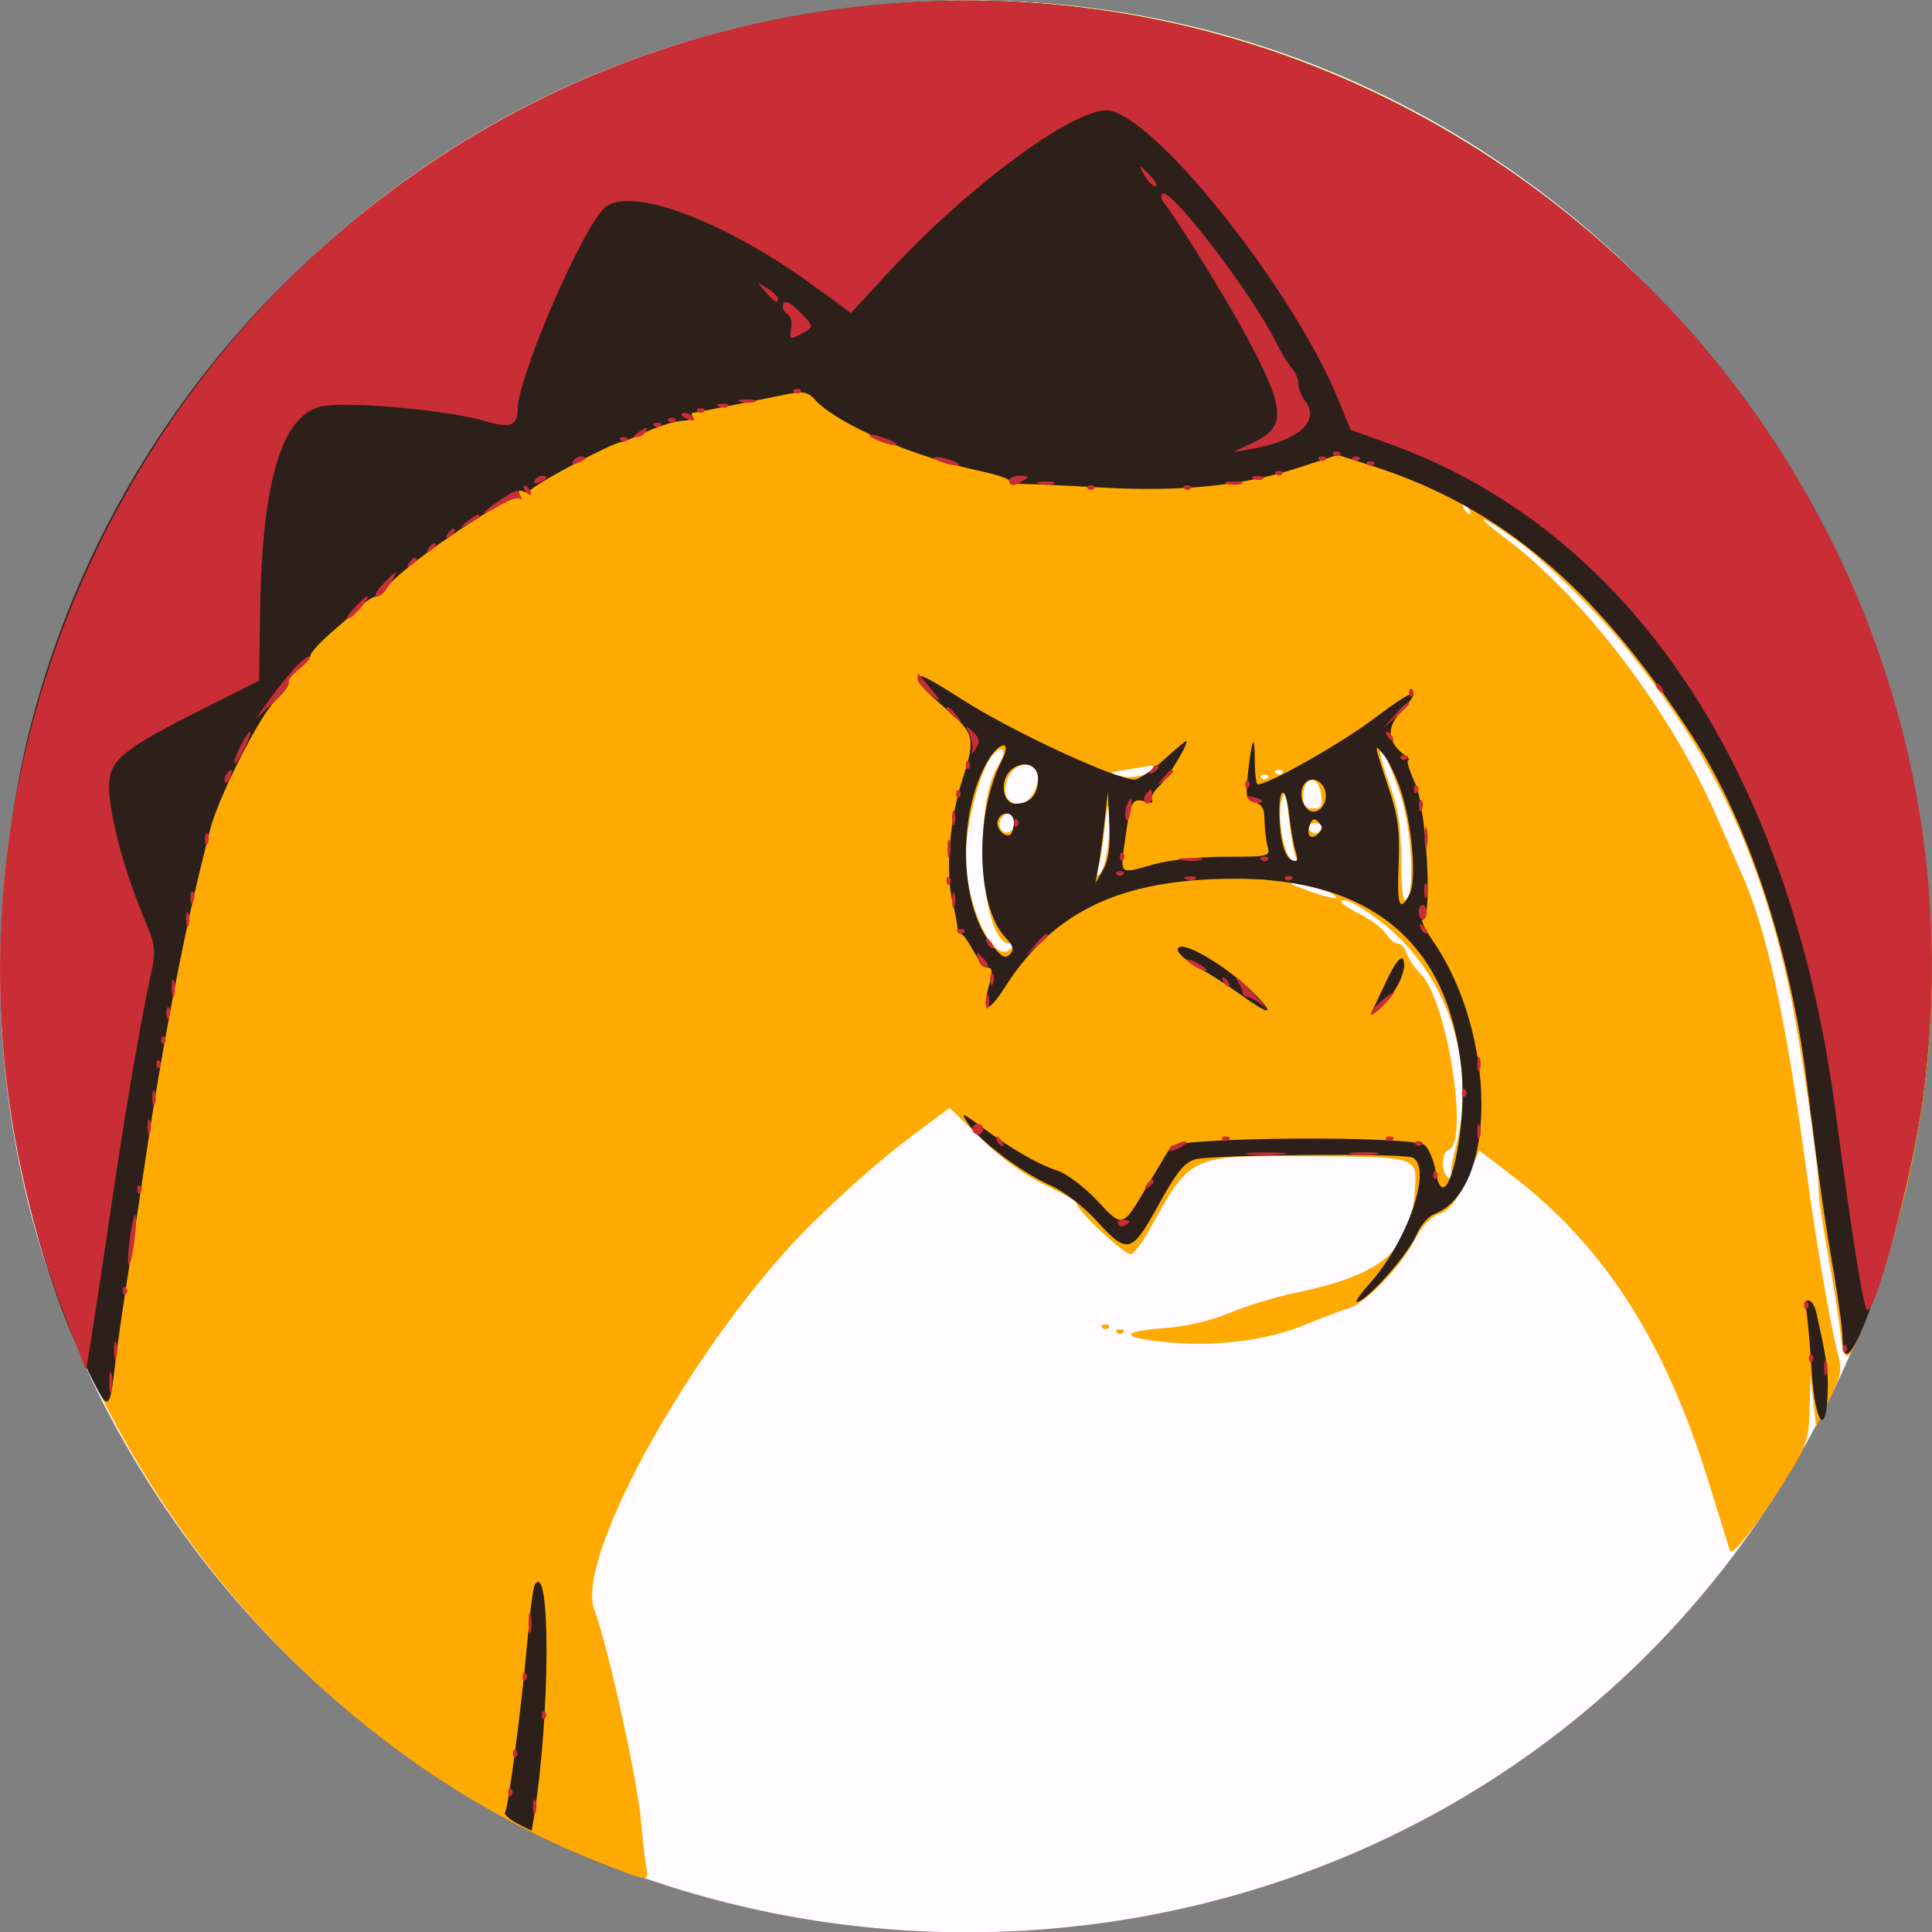 <svg width="24" height="24" viewBox="0 0 24 24" fill="none" xmlns="http://www.w3.org/2000/svg">
<rect x="0" y="0" width="24" height="24" fill="#808080" stroke="none"/>
<path fill-rule="evenodd" clip-rule="evenodd" d="M10.262 0.135C1.578 1.398 -2.871 11.447 2.039 18.713C7.162 26.294 18.609 25.599 22.688 17.457C27.043 8.765 19.852 -1.26 10.262 0.135Z" fill="#FFFBFF"/>
<path fill-rule="evenodd" clip-rule="evenodd" d="M10.262 0.135C3.756 1.081 -0.79 7.165 0.121 13.707C0.712 17.948 3.69 21.721 7.615 23.202C8.082 23.378 8.059 23.381 8.022 23.149C8.005 23.042 7.977 22.792 7.96 22.595C7.916 22.095 7.538 20.39 7.384 20.001C7.124 19.345 8.678 16.584 10.087 15.199C10.535 14.759 10.961 14.386 11.342 14.1L11.795 13.761L12.19 14.146C12.443 14.393 12.726 14.599 12.979 14.718C13.196 14.821 13.374 14.924 13.374 14.948C13.374 15.036 13.987 15.606 14.053 15.58C14.091 15.565 14.186 15.439 14.264 15.3C14.81 14.325 14.744 14.354 16.366 14.364C17.566 14.371 17.597 14.38 17.581 14.717C17.542 15.527 17.207 15.828 16.084 16.062C15.846 16.111 15.482 16.223 15.276 16.309C15.041 16.407 14.737 16.478 14.466 16.498C13.924 16.538 13.909 16.611 14.431 16.667C15.071 16.735 15.709 16.661 16.201 16.461C16.44 16.363 16.694 16.267 16.765 16.247C16.961 16.19 17.396 15.741 17.563 15.421C17.661 15.235 17.769 15.117 17.88 15.079C18.005 15.035 18.089 14.928 18.212 14.657L18.377 14.293L18.763 14.587C19.917 15.466 20.674 16.637 21.217 18.384C21.353 18.822 21.476 19.218 21.49 19.264C21.517 19.351 21.882 18.871 22.265 18.243C22.442 17.953 22.472 17.849 22.48 17.494L22.49 17.083L22.525 17.404L22.561 17.726L22.726 17.385C22.875 17.079 22.886 17.021 22.826 16.8C22.74 16.478 22.555 15.397 22.439 14.537C22.179 12.609 21.948 11.552 21.635 10.852C21.605 10.787 21.472 10.481 21.339 10.174C20.763 8.844 19.675 7.411 18.677 6.667C18.261 6.358 18.401 6.396 18.842 6.712C19.169 6.946 19.835 7.598 20.167 8.008C21.274 9.374 21.852 10.57 22.221 12.26C22.359 12.892 22.591 14.46 22.591 14.758C22.59 14.864 22.642 15.228 22.705 15.567C22.768 15.907 22.838 16.339 22.859 16.529C22.913 17.005 22.96 16.968 23.235 16.229C26.408 7.71 19.248 -1.173 10.262 0.135ZM18.251 6.329C18.272 6.362 18.275 6.389 18.258 6.389C18.242 6.389 18.212 6.362 18.192 6.329C18.171 6.296 18.168 6.269 18.184 6.269C18.201 6.269 18.231 6.296 18.251 6.329ZM12.397 9.516C12.077 10.027 12.19 11.721 12.544 11.721C12.602 11.721 12.603 11.737 12.549 11.792C12.35 11.991 11.997 11.252 11.997 10.636C11.997 10.238 12.182 9.544 12.332 9.378C12.469 9.227 12.515 9.327 12.397 9.516ZM17.393 9.864C17.535 10.282 17.581 11.067 17.471 11.178C17.429 11.22 17.409 11.068 17.406 10.687C17.404 10.275 17.37 10.043 17.274 9.78C17.203 9.585 17.145 9.396 17.145 9.36C17.147 9.24 17.261 9.471 17.393 9.864ZM12.895 9.628C12.895 9.82 12.783 9.984 12.652 9.984C12.498 9.984 12.442 9.836 12.527 9.65C12.614 9.459 12.895 9.442 12.895 9.628ZM14.331 9.532C14.331 9.612 14.075 9.682 13.929 9.642C13.768 9.598 13.771 9.596 14.002 9.559C14.134 9.538 14.262 9.518 14.286 9.513C14.311 9.508 14.331 9.517 14.331 9.532ZM15.927 9.604C15.905 9.626 15.869 9.626 15.848 9.604C15.825 9.582 15.844 9.564 15.887 9.564C15.931 9.564 15.949 9.582 15.927 9.604ZM15.748 9.664C15.726 9.686 15.69 9.686 15.668 9.664C15.646 9.642 15.664 9.624 15.708 9.624C15.752 9.624 15.77 9.642 15.748 9.664ZM16.415 9.884C16.43 10.012 16.409 10.044 16.31 10.044C16.221 10.044 16.187 10.005 16.187 9.904C16.187 9.632 16.383 9.614 16.415 9.884ZM16.1 10.648C16.127 10.692 16.112 10.708 16.06 10.691C15.953 10.655 15.86 10.153 15.921 9.939C15.96 9.802 15.976 9.842 16.012 10.176C16.037 10.397 16.076 10.609 16.1 10.648ZM13.764 10.503C13.742 10.678 13.695 10.839 13.659 10.861C13.614 10.889 13.608 10.865 13.639 10.787C13.664 10.724 13.702 10.498 13.722 10.283C13.742 10.069 13.769 9.959 13.781 10.039C13.794 10.119 13.786 10.328 13.764 10.503ZM12.596 10.223C12.596 10.29 12.556 10.343 12.506 10.343C12.415 10.343 12.383 10.216 12.456 10.144C12.532 10.068 12.596 10.104 12.596 10.223ZM16.415 10.288C16.403 10.323 16.367 10.352 16.336 10.352C16.305 10.352 16.27 10.323 16.258 10.288C16.246 10.252 16.281 10.223 16.336 10.223C16.391 10.223 16.426 10.252 16.415 10.288ZM15.783 10.922C15.742 10.939 15.674 10.939 15.633 10.922C15.592 10.905 15.626 10.892 15.708 10.892C15.79 10.892 15.824 10.905 15.783 10.922ZM16.479 11.071C16.558 11.101 16.61 11.138 16.594 11.153C16.579 11.169 16.42 11.128 16.242 11.062C16.007 10.976 15.975 10.953 16.127 10.98C16.242 11.001 16.401 11.042 16.479 11.071ZM17.001 11.338C17.941 11.966 18.376 13.155 18.078 14.279C18.032 14.45 18.012 14.609 18.033 14.633C18.055 14.656 18.038 14.656 17.997 14.633C17.901 14.577 17.9 14.315 17.996 14.283C18.254 14.196 17.976 12.428 17.653 12.105C17.576 12.028 17.495 11.91 17.474 11.843C17.453 11.776 17.403 11.721 17.364 11.721C17.325 11.721 17.259 11.668 17.219 11.603C17.178 11.538 17.037 11.429 16.905 11.362C16.773 11.294 16.665 11.226 16.665 11.211C16.665 11.147 16.781 11.19 17.001 11.338ZM13.693 16.494C13.715 16.516 13.751 16.516 13.773 16.494C13.795 16.472 13.777 16.454 13.733 16.454C13.689 16.454 13.671 16.472 13.693 16.494ZM13.873 16.554C13.894 16.576 13.93 16.576 13.952 16.554C13.974 16.532 13.956 16.514 13.912 16.514C13.868 16.514 13.851 16.532 13.873 16.554Z" fill="#FFAA01"/>
<path fill-rule="evenodd" clip-rule="evenodd" d="M10.261 0.134C5.517 0.825 1.587 4.353 0.386 8.999C-0.301 11.659 -3.03458e-05 14.867 1.152 17.147C1.347 17.535 1.366 17.52 1.432 16.933C1.453 16.752 1.52 16.28 1.582 15.885C1.644 15.489 1.752 14.775 1.823 14.297C1.999 13.102 2.271 11.672 2.489 10.792C2.522 10.661 2.575 10.445 2.608 10.313C2.707 9.912 3.226 8.886 3.424 8.699C3.527 8.602 3.599 8.503 3.584 8.479C3.569 8.455 3.625 8.382 3.707 8.317C3.79 8.252 3.858 8.172 3.858 8.14C3.858 8.107 3.972 7.982 4.112 7.861C4.252 7.741 4.421 7.589 4.488 7.525C4.555 7.46 4.642 7.408 4.681 7.408C4.719 7.408 4.778 7.358 4.81 7.297C4.918 7.096 6.227 6.192 6.413 6.19C6.453 6.19 6.469 6.162 6.449 6.129C6.426 6.093 6.452 6.085 6.514 6.109C6.571 6.13 6.603 6.126 6.586 6.099C6.561 6.057 7.618 5.491 7.721 5.491C7.739 5.491 7.881 5.433 8.035 5.362C8.19 5.291 8.388 5.23 8.475 5.227C8.562 5.224 8.621 5.201 8.606 5.176C8.591 5.151 8.587 5.131 8.597 5.131C8.613 5.131 9.132 5.028 9.796 4.894C9.977 4.857 10.038 4.87 10.124 4.965C10.398 5.267 11.34 5.674 12.191 5.855C12.381 5.896 12.536 5.948 12.536 5.971C12.536 5.994 12.61 6.012 12.7 6.012C12.791 6.011 13.228 6.031 13.673 6.056C14.662 6.112 15.44 6.035 16.118 5.814L16.618 5.651L17.046 5.788C18.646 6.299 19.841 7.313 21.045 9.18C21.71 10.212 22.239 11.813 22.439 13.399C22.613 14.782 22.661 15.118 22.774 15.774C22.837 16.141 22.889 16.524 22.889 16.624C22.889 17.503 23.663 15.208 23.876 13.698C24.988 5.803 18.147 -1.013 10.261 0.134ZM11.399 8.42C11.399 8.484 11.459 8.549 11.771 8.823C12.106 9.117 12.119 9.177 11.955 9.684C11.795 10.181 11.743 10.828 11.833 11.206C11.865 11.341 11.893 11.485 11.894 11.526C11.896 11.568 11.915 11.601 11.938 11.601C11.96 11.601 12.029 11.696 12.091 11.811C12.153 11.926 12.236 12.021 12.275 12.021C12.328 12.021 12.331 12.076 12.288 12.234C12.188 12.593 12.265 12.603 12.486 12.259C13.09 11.317 13.925 10.921 15.319 10.916C17.024 10.909 17.985 11.706 18.153 13.268C18.238 14.06 17.948 15.222 17.834 14.547C17.811 14.413 17.75 14.269 17.699 14.226C17.553 14.105 14.653 14.122 14.546 14.244C14.536 14.257 14.41 14.464 14.268 14.705C13.936 15.266 13.954 15.26 13.624 14.909C13.47 14.744 13.249 14.579 13.134 14.541C12.889 14.46 12.588 14.287 12.201 14.004C11.942 13.814 11.93 13.811 12.024 13.955C12.164 14.169 12.693 14.567 13.044 14.723C13.219 14.8 13.456 14.983 13.633 15.177C14.009 15.588 14.058 15.574 14.397 14.958C14.616 14.559 14.712 14.441 14.847 14.402C15.06 14.342 17.46 14.323 17.554 14.382C17.79 14.527 17.486 15.413 17.019 15.939C16.863 16.114 16.809 16.205 16.885 16.165C17.069 16.066 17.505 15.558 17.602 15.328C17.648 15.22 17.746 15.109 17.819 15.081C18.605 14.78 18.596 12.845 17.803 11.693C17.701 11.544 17.643 11.421 17.675 11.421C17.798 11.421 17.72 10.038 17.579 9.729C17.508 9.573 17.469 9.444 17.491 9.444C17.514 9.443 17.505 9.423 17.472 9.399C17.24 9.232 17.214 9.055 17.39 8.857C17.694 8.517 17.577 8.542 17.069 8.926C16.657 9.237 15.762 9.744 15.625 9.744C15.605 9.744 15.588 9.618 15.588 9.464C15.588 9.099 15.554 9.148 15.505 9.585C15.47 9.902 15.477 9.937 15.587 9.966C15.675 9.989 15.708 10.048 15.708 10.185C15.709 10.289 15.726 10.434 15.745 10.508C15.781 10.641 15.773 10.643 15.225 10.643C14.891 10.643 14.528 10.682 14.318 10.741C13.895 10.86 13.914 10.878 13.979 10.412C14.043 9.953 14.067 9.908 14.224 9.958C14.297 9.981 14.332 9.973 14.31 9.938C14.29 9.906 14.33 9.829 14.399 9.767C14.508 9.668 14.784 9.205 14.734 9.205C14.724 9.205 14.596 9.313 14.451 9.444C14.305 9.576 14.145 9.684 14.094 9.684C13.862 9.684 12.576 9.088 11.965 8.697C11.529 8.418 11.399 8.354 11.399 8.42ZM12.447 9.442C12.103 10.108 12.125 11.258 12.49 11.646C12.591 11.754 12.602 11.798 12.544 11.856C12.487 11.914 12.437 11.886 12.309 11.723C11.913 11.222 11.895 10.09 12.272 9.451C12.42 9.2 12.576 9.192 12.447 9.442ZM17.409 9.844C17.546 10.279 17.598 10.944 17.509 11.111C17.385 11.342 17.353 11.252 17.374 10.736C17.391 10.332 17.368 10.148 17.261 9.822C17.063 9.222 17.063 9.223 17.19 9.378C17.254 9.457 17.353 9.667 17.409 9.844ZM12.895 9.672C12.895 9.876 12.797 9.984 12.613 9.984C12.458 9.984 12.414 9.71 12.548 9.576C12.691 9.433 12.895 9.489 12.895 9.672ZM16.458 9.811C16.519 10.004 16.329 10.175 16.219 10.026C16.116 9.887 16.169 9.684 16.309 9.684C16.369 9.684 16.436 9.741 16.458 9.811ZM16.094 10.575C16.127 10.68 16.119 10.71 16.06 10.69C15.962 10.658 15.901 10.452 15.893 10.129C15.884 9.76 15.972 9.748 16.013 10.113C16.032 10.289 16.069 10.497 16.094 10.575ZM13.702 10.806L13.607 10.972L13.641 10.792C13.66 10.694 13.695 10.438 13.719 10.223L13.762 9.834L13.78 10.237C13.793 10.523 13.77 10.688 13.702 10.806ZM12.595 10.213C12.595 10.274 12.578 10.341 12.556 10.363C12.493 10.426 12.36 10.283 12.396 10.189C12.443 10.065 12.595 10.084 12.595 10.213ZM16.379 10.354C16.287 10.446 16.22 10.378 16.271 10.246C16.301 10.168 16.327 10.16 16.38 10.213C16.433 10.267 16.433 10.3 16.379 10.354ZM14.63 11.8C14.63 11.843 14.745 11.942 14.885 12.019C15.025 12.096 15.264 12.249 15.416 12.359C15.763 12.61 15.844 12.616 15.614 12.375C15.26 12.004 14.63 11.636 14.63 11.8ZM17.207 12.217C17.126 12.389 17.048 12.557 17.034 12.59C17.019 12.623 17.067 12.596 17.141 12.53C17.295 12.393 17.443 12.13 17.443 11.994C17.443 11.819 17.353 11.904 17.207 12.217ZM22.429 16.236C22.447 16.282 22.48 16.636 22.504 17.023C22.548 17.734 22.704 17.873 22.706 17.203C22.707 16.991 22.679 16.821 22.559 16.289C22.542 16.215 22.499 16.154 22.463 16.154C22.427 16.154 22.412 16.191 22.429 16.236ZM6.643 19.686C6.623 19.718 6.58 20.049 6.548 20.42C6.483 21.166 6.316 22.449 6.274 22.516C6.26 22.54 6.328 22.601 6.426 22.652L6.605 22.744L6.636 22.55C6.837 21.285 6.841 19.364 6.643 19.686Z" fill="#2D201A"/>
<path fill-rule="evenodd" clip-rule="evenodd" d="M10.262 0.134C2.676 1.238 -1.966 9.21 0.813 16.363L1.069 17.023L1.142 16.573C1.182 16.326 1.286 15.639 1.373 15.046C1.549 13.846 1.727 12.797 1.858 12.183C1.945 11.779 1.944 11.776 1.765 11.345C1.52 10.756 1.334 10.018 1.356 9.722C1.378 9.427 1.55 9.293 2.562 8.785L3.218 8.456L3.232 7.557C3.257 5.956 3.51 5.137 4.008 5.046C4.354 4.984 5.573 5.096 6.036 5.233C6.338 5.323 6.428 5.289 6.43 5.086C6.435 4.688 7.195 2.913 7.497 2.594C7.785 2.29 8.977 2.726 10.102 3.546L10.571 3.888L11.048 3.372C12.075 2.264 13.43 1.281 13.801 1.377C14.437 1.54 16.096 3.653 16.635 4.988L16.778 5.34L17.24 5.506C20.24 6.578 22.235 9.551 22.799 13.787C23.019 15.447 23.152 16.274 23.197 16.274C23.313 16.274 23.741 14.642 23.878 13.681C24.995 5.811 18.137 -1.012 10.262 0.134ZM14.226 2.195C14.267 2.261 14.325 2.315 14.355 2.315C14.385 2.315 14.361 2.261 14.301 2.195C14.242 2.129 14.184 2.075 14.172 2.075C14.16 2.075 14.184 2.129 14.226 2.195ZM14.439 2.407C14.417 2.429 14.425 2.478 14.456 2.516C14.597 2.681 15.231 3.707 15.481 4.172C15.97 5.084 15.985 5.302 15.567 5.499L15.319 5.616L15.528 5.58C16.126 5.478 16.405 5.236 16.215 4.984C16.166 4.92 16.127 4.821 16.127 4.764C16.127 4.707 16.093 4.624 16.052 4.581C16.011 4.537 15.916 4.38 15.841 4.232C15.533 3.62 14.53 2.315 14.439 2.407ZM9.508 3.624C9.63 3.762 9.663 3.78 9.663 3.707C9.663 3.682 9.603 3.625 9.529 3.579C9.394 3.497 9.394 3.497 9.508 3.624ZM9.723 3.809C9.723 3.84 9.752 3.884 9.789 3.906C9.825 3.928 9.842 4.01 9.827 4.087C9.803 4.212 9.813 4.22 9.926 4.161C10.114 4.064 10.114 4.064 9.962 3.902C9.817 3.748 9.723 3.711 9.723 3.809ZM9.863 4.871C9.885 4.893 9.921 4.893 9.943 4.871C9.964 4.849 9.946 4.831 9.903 4.831C9.859 4.831 9.841 4.849 9.863 4.871ZM9.201 4.992C9.259 5.008 9.34 5.007 9.38 4.99C9.421 4.974 9.373 4.961 9.274 4.963C9.175 4.964 9.142 4.977 9.201 4.992ZM8.934 5.052C8.977 5.069 9.029 5.067 9.048 5.047C9.068 5.027 9.033 5.013 8.97 5.016C8.9 5.018 8.886 5.033 8.934 5.052ZM8.666 5.111C8.688 5.133 8.724 5.133 8.746 5.111C8.767 5.089 8.749 5.071 8.706 5.071C8.662 5.071 8.644 5.089 8.666 5.111ZM8.466 5.154C8.466 5.167 8.508 5.194 8.559 5.213C8.612 5.234 8.636 5.224 8.615 5.19C8.58 5.133 8.466 5.106 8.466 5.154ZM8.307 5.231C8.329 5.253 8.364 5.253 8.386 5.231C8.408 5.209 8.39 5.191 8.347 5.191C8.303 5.191 8.285 5.209 8.307 5.231ZM8.127 5.29C8.149 5.312 8.185 5.312 8.207 5.29C8.229 5.268 8.211 5.251 8.167 5.251C8.123 5.251 8.105 5.268 8.127 5.29ZM7.928 5.37C7.874 5.405 7.866 5.429 7.909 5.429C7.948 5.43 7.997 5.403 8.017 5.37C8.063 5.296 8.043 5.296 7.928 5.37ZM10.8 5.405C10.8 5.445 11.111 5.558 11.141 5.529C11.154 5.515 11.083 5.475 10.983 5.44C10.883 5.405 10.8 5.389 10.8 5.405ZM7.708 5.47C7.73 5.492 7.766 5.492 7.788 5.47C7.81 5.448 7.792 5.43 7.748 5.43C7.704 5.43 7.686 5.448 7.708 5.47ZM16.566 5.65C16.588 5.672 16.624 5.672 16.645 5.65C16.667 5.628 16.649 5.61 16.606 5.61C16.562 5.61 16.544 5.628 16.566 5.65ZM7.12 5.729C7.099 5.763 7.123 5.773 7.176 5.753C7.28 5.713 7.299 5.67 7.213 5.67C7.182 5.67 7.14 5.697 7.12 5.729ZM11.668 5.73C11.734 5.758 11.828 5.781 11.878 5.781C11.934 5.781 11.923 5.762 11.848 5.73C11.782 5.701 11.688 5.678 11.638 5.678C11.582 5.678 11.593 5.697 11.668 5.73ZM16.386 5.71C16.408 5.732 16.444 5.732 16.466 5.71C16.488 5.688 16.47 5.67 16.426 5.67C16.382 5.67 16.364 5.688 16.386 5.71ZM16.805 5.71C16.827 5.732 16.863 5.732 16.885 5.71C16.907 5.688 16.889 5.67 16.845 5.67C16.801 5.67 16.783 5.688 16.805 5.71ZM16.985 5.77C17.007 5.792 17.043 5.792 17.064 5.77C17.086 5.748 17.068 5.73 17.024 5.73C16.981 5.73 16.963 5.748 16.985 5.77ZM15.848 5.89C15.87 5.911 15.905 5.911 15.927 5.89C15.949 5.868 15.931 5.85 15.887 5.85C15.844 5.85 15.826 5.868 15.848 5.89ZM6.641 5.969C6.62 6.003 6.644 6.013 6.698 5.992C6.801 5.952 6.82 5.91 6.734 5.91C6.703 5.91 6.661 5.936 6.641 5.969ZM12.536 5.969C12.536 6.044 12.599 6.044 12.716 5.969C12.788 5.922 12.779 5.911 12.671 5.91C12.597 5.91 12.536 5.936 12.536 5.969ZM15.577 5.95C15.62 5.968 15.672 5.966 15.692 5.946C15.711 5.926 15.676 5.912 15.613 5.914C15.543 5.917 15.529 5.931 15.577 5.95ZM12.911 6.011C12.969 6.026 13.05 6.025 13.091 6.009C13.131 5.992 13.084 5.98 12.985 5.981C12.886 5.982 12.853 5.996 12.911 6.011ZM15.245 6.011C15.303 6.026 15.384 6.025 15.425 6.009C15.465 5.992 15.418 5.98 15.319 5.981C15.22 5.982 15.187 5.996 15.245 6.011ZM6.521 6.089C6.542 6.122 6.572 6.149 6.588 6.149C6.605 6.149 6.601 6.122 6.581 6.089C6.561 6.056 6.531 6.029 6.514 6.029C6.498 6.029 6.501 6.056 6.521 6.089ZM13.513 6.069C13.535 6.091 13.571 6.091 13.593 6.069C13.615 6.047 13.597 6.029 13.553 6.029C13.509 6.029 13.492 6.047 13.513 6.069ZM14.71 6.069C14.732 6.091 14.768 6.091 14.79 6.069C14.812 6.047 14.794 6.029 14.75 6.029C14.706 6.029 14.688 6.047 14.71 6.069ZM6.207 6.216C6.1 6.285 6.012 6.354 6.012 6.37C6.012 6.386 6.103 6.343 6.213 6.275C6.323 6.206 6.435 6.171 6.462 6.195C6.488 6.219 6.491 6.205 6.467 6.164C6.415 6.072 6.439 6.067 6.207 6.216ZM5.799 6.482C5.688 6.571 5.689 6.573 5.818 6.51C5.892 6.474 5.953 6.432 5.953 6.417C5.953 6.371 5.922 6.384 5.799 6.482ZM5.558 6.638C5.531 6.681 5.541 6.691 5.584 6.664C5.653 6.621 5.677 6.569 5.627 6.569C5.612 6.569 5.581 6.6 5.558 6.638ZM5.319 6.817C5.292 6.86 5.302 6.87 5.345 6.844C5.383 6.82 5.414 6.789 5.414 6.775C5.414 6.725 5.361 6.748 5.319 6.817ZM5.079 6.997C5.053 7.04 5.063 7.05 5.105 7.024C5.174 6.981 5.198 6.928 5.148 6.928C5.134 6.928 5.103 6.959 5.079 6.997ZM4.756 7.257C4.678 7.34 4.644 7.407 4.678 7.407C4.713 7.407 4.786 7.34 4.84 7.257C4.894 7.175 4.929 7.108 4.917 7.108C4.906 7.108 4.833 7.175 4.756 7.257ZM4.393 7.56C4.314 7.645 4.29 7.698 4.339 7.679C4.417 7.649 4.611 7.407 4.557 7.407C4.546 7.407 4.472 7.476 4.393 7.56ZM3.668 8.291C3.585 8.382 3.44 8.563 3.345 8.695L3.173 8.935L3.391 8.727C3.512 8.613 3.598 8.501 3.584 8.478C3.569 8.454 3.629 8.379 3.717 8.31C3.804 8.241 3.863 8.172 3.848 8.156C3.832 8.14 3.751 8.201 3.668 8.291ZM11.4 8.401C11.401 8.476 11.467 8.56 11.608 8.664C11.697 8.729 11.69 8.706 11.578 8.574C11.496 8.476 11.422 8.385 11.414 8.371C11.406 8.357 11.399 8.37 11.4 8.401ZM20.585 8.545C20.606 8.578 20.636 8.605 20.652 8.605C20.669 8.605 20.666 8.578 20.645 8.545C20.625 8.513 20.595 8.486 20.578 8.486C20.562 8.486 20.565 8.513 20.585 8.545ZM17.503 8.605C17.503 8.649 17.521 8.667 17.543 8.645C17.565 8.623 17.565 8.587 17.543 8.565C17.521 8.544 17.503 8.561 17.503 8.605ZM17.319 8.89L17.174 9.055L17.339 8.909C17.429 8.83 17.503 8.755 17.503 8.745C17.503 8.698 17.455 8.736 17.319 8.89ZM11.758 8.808C11.758 8.82 11.805 8.867 11.863 8.913C11.957 8.987 11.96 8.985 11.885 8.89C11.807 8.79 11.758 8.758 11.758 8.808ZM12.042 9.115C12.074 9.181 12.089 9.275 12.075 9.324C12.061 9.376 12.08 9.367 12.12 9.303C12.176 9.214 12.17 9.173 12.087 9.093C11.99 9.001 11.987 9.003 12.042 9.115ZM2.987 9.27C2.935 9.372 2.902 9.466 2.915 9.479C2.928 9.492 2.984 9.409 3.038 9.294C3.161 9.035 3.119 9.015 2.987 9.27ZM17.234 9.145C17.254 9.178 17.285 9.204 17.301 9.204C17.317 9.204 17.314 9.178 17.294 9.145C17.273 9.112 17.243 9.085 17.227 9.085C17.21 9.085 17.214 9.112 17.234 9.145ZM17.404 9.424C17.425 9.446 17.461 9.446 17.483 9.424C17.505 9.402 17.487 9.384 17.444 9.384C17.4 9.384 17.382 9.402 17.404 9.424ZM11.997 9.504C11.997 9.548 12.015 9.566 12.037 9.544C12.059 9.522 12.059 9.486 12.037 9.464C12.015 9.442 11.997 9.46 11.997 9.504ZM14.296 9.573C14.269 9.616 14.279 9.626 14.322 9.6C14.36 9.576 14.391 9.545 14.391 9.53C14.391 9.48 14.338 9.504 14.296 9.573ZM2.808 9.628C2.786 9.663 2.781 9.705 2.797 9.72C2.813 9.736 2.842 9.707 2.861 9.656C2.902 9.551 2.867 9.532 2.808 9.628ZM14.443 9.669C14.369 9.764 14.371 9.766 14.466 9.691C14.566 9.613 14.597 9.564 14.548 9.564C14.536 9.564 14.489 9.611 14.443 9.669ZM15.469 9.744C15.469 9.788 15.486 9.806 15.508 9.784C15.53 9.762 15.53 9.726 15.508 9.704C15.486 9.682 15.469 9.7 15.469 9.744ZM17.563 9.804C17.563 9.847 17.581 9.865 17.603 9.844C17.625 9.822 17.625 9.786 17.603 9.764C17.581 9.742 17.563 9.76 17.563 9.804ZM11.878 9.863C11.878 9.907 11.896 9.925 11.918 9.903C11.939 9.881 11.939 9.845 11.918 9.824C11.896 9.802 11.878 9.82 11.878 9.863ZM14.252 9.844C14.196 9.899 14.202 9.983 14.261 9.983C14.289 9.983 14.311 9.943 14.311 9.893C14.311 9.792 14.307 9.788 14.252 9.844ZM15.514 9.933C15.549 9.968 15.613 9.985 15.656 9.971C15.701 9.956 15.674 9.928 15.593 9.907C15.493 9.881 15.47 9.889 15.514 9.933ZM13.995 10.011C13.976 10.06 13.973 10.134 13.987 10.176C14.001 10.218 14.027 10.179 14.044 10.088C14.078 9.911 14.05 9.868 13.995 10.011ZM17.628 10.018C17.631 10.088 17.645 10.102 17.664 10.055C17.681 10.011 17.679 9.96 17.659 9.94C17.639 9.92 17.625 9.955 17.628 10.018ZM11.827 10.163C11.827 10.245 11.841 10.279 11.857 10.238C11.874 10.197 11.874 10.129 11.857 10.088C11.841 10.047 11.827 10.081 11.827 10.163ZM12.596 10.223C12.596 10.267 12.614 10.285 12.636 10.263C12.658 10.241 12.658 10.205 12.636 10.183C12.614 10.161 12.596 10.179 12.596 10.223ZM17.697 10.403C17.697 10.518 17.709 10.565 17.724 10.508C17.739 10.45 17.739 10.355 17.724 10.298C17.709 10.24 17.697 10.287 17.697 10.403ZM2.546 10.438C2.549 10.507 2.563 10.522 2.582 10.474C2.599 10.431 2.597 10.379 2.577 10.359C2.558 10.339 2.543 10.374 2.546 10.438ZM11.77 10.552C11.771 10.651 11.784 10.684 11.799 10.626C11.815 10.568 11.813 10.487 11.797 10.446C11.781 10.406 11.768 10.454 11.77 10.552ZM13.912 10.642C13.912 10.686 13.93 10.704 13.952 10.682C13.974 10.66 13.974 10.624 13.952 10.602C13.93 10.58 13.912 10.598 13.912 10.642ZM14.676 10.685C14.751 10.699 14.858 10.698 14.916 10.683C14.973 10.668 14.912 10.657 14.78 10.657C14.649 10.658 14.602 10.67 14.676 10.685ZM15.668 10.682C15.69 10.704 15.726 10.704 15.748 10.682C15.77 10.66 15.752 10.642 15.708 10.642C15.664 10.642 15.646 10.66 15.668 10.682ZM13.873 10.862C13.895 10.884 13.93 10.884 13.952 10.862C13.974 10.84 13.956 10.822 13.912 10.822C13.869 10.822 13.851 10.84 13.873 10.862ZM11.758 10.942C11.758 10.986 11.776 11.004 11.798 10.982C11.82 10.96 11.82 10.924 11.798 10.902C11.776 10.88 11.758 10.898 11.758 10.942ZM14.739 10.923C14.782 10.94 14.834 10.938 14.854 10.918C14.874 10.898 14.838 10.884 14.775 10.887C14.706 10.889 14.691 10.904 14.739 10.923ZM15.967 10.922C15.989 10.944 16.025 10.944 16.047 10.922C16.069 10.9 16.051 10.882 16.007 10.882C15.963 10.882 15.945 10.9 15.967 10.922ZM17.692 11.062C17.692 11.144 17.706 11.178 17.723 11.136C17.739 11.095 17.739 11.028 17.723 10.987C17.706 10.946 17.692 10.979 17.692 11.062ZM2.366 11.156C2.369 11.226 2.383 11.241 2.403 11.193C2.42 11.149 2.418 11.098 2.398 11.078C2.378 11.058 2.364 11.093 2.366 11.156ZM11.827 11.181C11.827 11.264 11.841 11.298 11.857 11.256C11.874 11.215 11.874 11.148 11.857 11.107C11.841 11.065 11.827 11.099 11.827 11.181ZM17.623 11.331C17.623 11.381 17.645 11.421 17.673 11.421C17.7 11.421 17.723 11.381 17.723 11.331C17.723 11.282 17.7 11.241 17.673 11.241C17.645 11.241 17.623 11.282 17.623 11.331ZM2.311 11.421C2.311 11.504 2.325 11.537 2.341 11.496C2.358 11.455 2.358 11.387 2.341 11.346C2.325 11.305 2.311 11.339 2.311 11.421ZM17.653 11.541C17.673 11.574 17.703 11.601 17.72 11.601C17.736 11.601 17.733 11.574 17.713 11.541C17.692 11.508 17.662 11.481 17.646 11.481C17.629 11.481 17.633 11.508 17.653 11.541ZM11.898 11.581C11.919 11.603 11.955 11.603 11.977 11.581C11.999 11.559 11.981 11.541 11.937 11.541C11.894 11.541 11.876 11.559 11.898 11.581ZM12.859 11.736L12.745 11.87L12.88 11.756C13.007 11.649 13.042 11.601 12.994 11.601C12.983 11.601 12.922 11.661 12.859 11.736ZM12.267 11.721C12.287 11.754 12.317 11.78 12.334 11.78C12.35 11.78 12.347 11.754 12.326 11.721C12.306 11.688 12.276 11.661 12.259 11.661C12.243 11.661 12.246 11.688 12.267 11.721ZM12.155 11.93C12.174 11.98 12.217 12.02 12.25 12.02C12.285 12.02 12.28 11.982 12.237 11.93C12.196 11.881 12.153 11.84 12.142 11.84C12.13 11.84 12.136 11.881 12.155 11.93ZM14.75 11.926C14.75 11.943 14.804 11.985 14.87 12.02C14.936 12.056 14.99 12.071 14.99 12.054C14.99 12.038 14.936 11.995 14.87 11.96C14.804 11.925 14.75 11.91 14.75 11.926ZM12.301 12.175C12.304 12.245 12.318 12.259 12.337 12.211C12.355 12.168 12.352 12.116 12.333 12.096C12.313 12.076 12.299 12.112 12.301 12.175ZM2.134 12.29C2.135 12.389 2.149 12.422 2.164 12.364C2.179 12.305 2.178 12.224 2.162 12.184C2.145 12.143 2.133 12.191 2.134 12.29ZM15.199 12.2C15.22 12.233 15.25 12.26 15.266 12.26C15.283 12.26 15.279 12.233 15.259 12.2C15.239 12.167 15.209 12.14 15.192 12.14C15.176 12.14 15.179 12.167 15.199 12.2ZM15.389 12.215C15.415 12.256 15.437 12.31 15.438 12.335C15.438 12.359 15.466 12.382 15.498 12.384C15.531 12.386 15.612 12.433 15.678 12.488C15.744 12.542 15.705 12.486 15.591 12.363C15.382 12.137 15.303 12.079 15.389 12.215ZM12.246 12.44C12.246 12.522 12.26 12.556 12.276 12.514C12.293 12.473 12.293 12.406 12.276 12.365C12.26 12.323 12.246 12.357 12.246 12.44ZM17.151 12.443C17.072 12.509 17.02 12.575 17.036 12.591C17.051 12.606 17.127 12.552 17.204 12.469C17.372 12.29 17.348 12.278 17.151 12.443ZM2.067 12.594C2.07 12.664 2.084 12.678 2.103 12.63C2.121 12.587 2.118 12.536 2.099 12.516C2.079 12.496 2.065 12.531 2.067 12.594ZM2.003 12.919C2.003 12.963 2.021 12.981 2.043 12.959C2.064 12.937 2.064 12.901 2.043 12.879C2.021 12.857 2.003 12.875 2.003 12.919ZM18.351 13.218C18.351 13.301 18.364 13.334 18.381 13.293C18.398 13.252 18.398 13.185 18.381 13.143C18.364 13.102 18.351 13.136 18.351 13.218ZM1.943 13.218C1.943 13.262 1.961 13.28 1.983 13.258C2.005 13.236 2.005 13.2 1.983 13.178C1.961 13.156 1.943 13.174 1.943 13.218ZM1.892 13.638C1.892 13.72 1.906 13.754 1.923 13.713C1.939 13.671 1.939 13.604 1.923 13.563C1.906 13.522 1.892 13.555 1.892 13.638ZM18.162 13.578C18.162 13.622 18.18 13.64 18.202 13.618C18.224 13.596 18.224 13.56 18.202 13.538C18.18 13.516 18.162 13.534 18.162 13.578ZM1.833 13.997C1.833 14.079 1.846 14.113 1.863 14.072C1.879 14.031 1.879 13.963 1.863 13.922C1.846 13.881 1.833 13.915 1.833 13.997ZM12.09 13.992C12.071 14.023 12.081 14.065 12.112 14.084C12.143 14.103 12.184 14.093 12.204 14.062C12.223 14.031 12.213 13.99 12.182 13.97C12.151 13.951 12.11 13.961 12.09 13.992ZM18.351 14.057C18.351 14.139 18.364 14.173 18.381 14.132C18.398 14.091 18.398 14.023 18.381 13.982C18.364 13.941 18.351 13.975 18.351 14.057ZM12.386 14.177C12.407 14.21 12.437 14.237 12.453 14.237C12.47 14.237 12.466 14.21 12.446 14.177C12.426 14.144 12.396 14.117 12.379 14.117C12.363 14.117 12.366 14.144 12.386 14.177ZM15.189 14.157C15.211 14.179 15.247 14.179 15.269 14.157C15.291 14.135 15.273 14.117 15.229 14.117C15.185 14.117 15.167 14.135 15.189 14.157ZM17.224 14.157C17.246 14.179 17.282 14.179 17.304 14.157C17.326 14.135 17.308 14.117 17.264 14.117C17.22 14.117 17.202 14.135 17.224 14.157ZM14.571 14.237C14.521 14.269 14.508 14.295 14.541 14.295C14.574 14.295 14.641 14.269 14.691 14.237C14.74 14.205 14.753 14.179 14.72 14.179C14.688 14.179 14.62 14.205 14.571 14.237ZM17.583 14.217C17.605 14.239 17.641 14.239 17.663 14.217C17.685 14.195 17.667 14.177 17.623 14.177C17.579 14.177 17.561 14.195 17.583 14.217ZM15.512 14.34C15.618 14.353 15.807 14.353 15.931 14.34C16.055 14.327 15.968 14.317 15.738 14.316C15.507 14.316 15.406 14.327 15.512 14.34ZM16.801 14.34C16.892 14.353 17.027 14.353 17.1 14.339C17.174 14.325 17.099 14.313 16.935 14.314C16.77 14.314 16.71 14.326 16.801 14.34ZM17.803 14.596C17.803 14.64 17.82 14.658 17.843 14.636C17.864 14.614 17.864 14.578 17.843 14.556C17.82 14.534 17.803 14.552 17.803 14.596ZM14.236 14.725C14.209 14.768 14.219 14.778 14.262 14.752C14.3 14.728 14.331 14.697 14.331 14.683C14.331 14.633 14.278 14.656 14.236 14.725ZM1.703 14.776C1.703 14.82 1.721 14.838 1.743 14.816C1.765 14.794 1.765 14.758 1.743 14.736C1.721 14.714 1.703 14.732 1.703 14.776ZM1.614 15.375C1.59 15.544 1.584 15.695 1.599 15.71C1.615 15.726 1.646 15.6 1.668 15.43C1.691 15.26 1.697 15.109 1.683 15.095C1.668 15.08 1.637 15.206 1.614 15.375ZM13.889 15.206C13.907 15.234 13.946 15.242 13.976 15.223C14.055 15.174 14.046 15.155 13.945 15.155C13.897 15.155 13.872 15.178 13.889 15.206ZM1.524 16.034C1.524 16.078 1.542 16.096 1.564 16.074C1.586 16.052 1.586 16.016 1.564 15.994C1.542 15.972 1.524 15.99 1.524 16.034ZM22.411 16.214C22.411 16.258 22.429 16.276 22.451 16.254C22.473 16.232 22.473 16.196 22.451 16.174C22.429 16.152 22.411 16.17 22.411 16.214ZM1.416 16.783C1.417 16.882 1.43 16.915 1.446 16.857C1.461 16.798 1.46 16.718 1.443 16.677C1.427 16.636 1.415 16.684 1.416 16.783ZM22.89 16.753C22.89 16.797 22.908 16.815 22.93 16.793C22.951 16.771 22.951 16.735 22.93 16.713C22.908 16.691 22.89 16.709 22.89 16.753ZM22.471 16.873C22.471 16.917 22.489 16.935 22.511 16.913C22.533 16.891 22.533 16.855 22.511 16.833C22.489 16.811 22.471 16.829 22.471 16.873ZM22.66 16.993C22.66 17.075 22.673 17.109 22.69 17.067C22.706 17.026 22.706 16.959 22.69 16.918C22.673 16.877 22.66 16.91 22.66 16.993ZM1.358 17.172C1.358 17.288 1.37 17.335 1.386 17.277C1.401 17.22 1.401 17.125 1.386 17.067C1.37 17.01 1.358 17.057 1.358 17.172ZM6.565 20.168C6.565 20.283 6.577 20.33 6.592 20.273C6.607 20.215 6.607 20.12 6.592 20.063C6.577 20.005 6.565 20.052 6.565 20.168ZM6.491 20.827C6.491 20.871 6.509 20.889 6.531 20.867C6.553 20.845 6.553 20.809 6.531 20.787C6.509 20.765 6.491 20.783 6.491 20.827ZM6.731 21.306C6.731 21.35 6.749 21.368 6.771 21.346C6.792 21.324 6.792 21.288 6.771 21.266C6.749 21.244 6.731 21.262 6.731 21.306ZM6.372 21.785C6.372 21.829 6.389 21.847 6.411 21.825C6.433 21.803 6.433 21.767 6.411 21.745C6.389 21.723 6.372 21.741 6.372 21.785ZM6.312 22.265C6.312 22.308 6.33 22.326 6.352 22.305C6.374 22.282 6.374 22.247 6.352 22.225C6.33 22.203 6.312 22.221 6.312 22.265ZM6.62 22.444C6.62 22.527 6.634 22.56 6.651 22.519C6.667 22.478 6.667 22.411 6.651 22.369C6.634 22.328 6.62 22.362 6.62 22.444Z" fill="#C92E36"/>
</svg>
